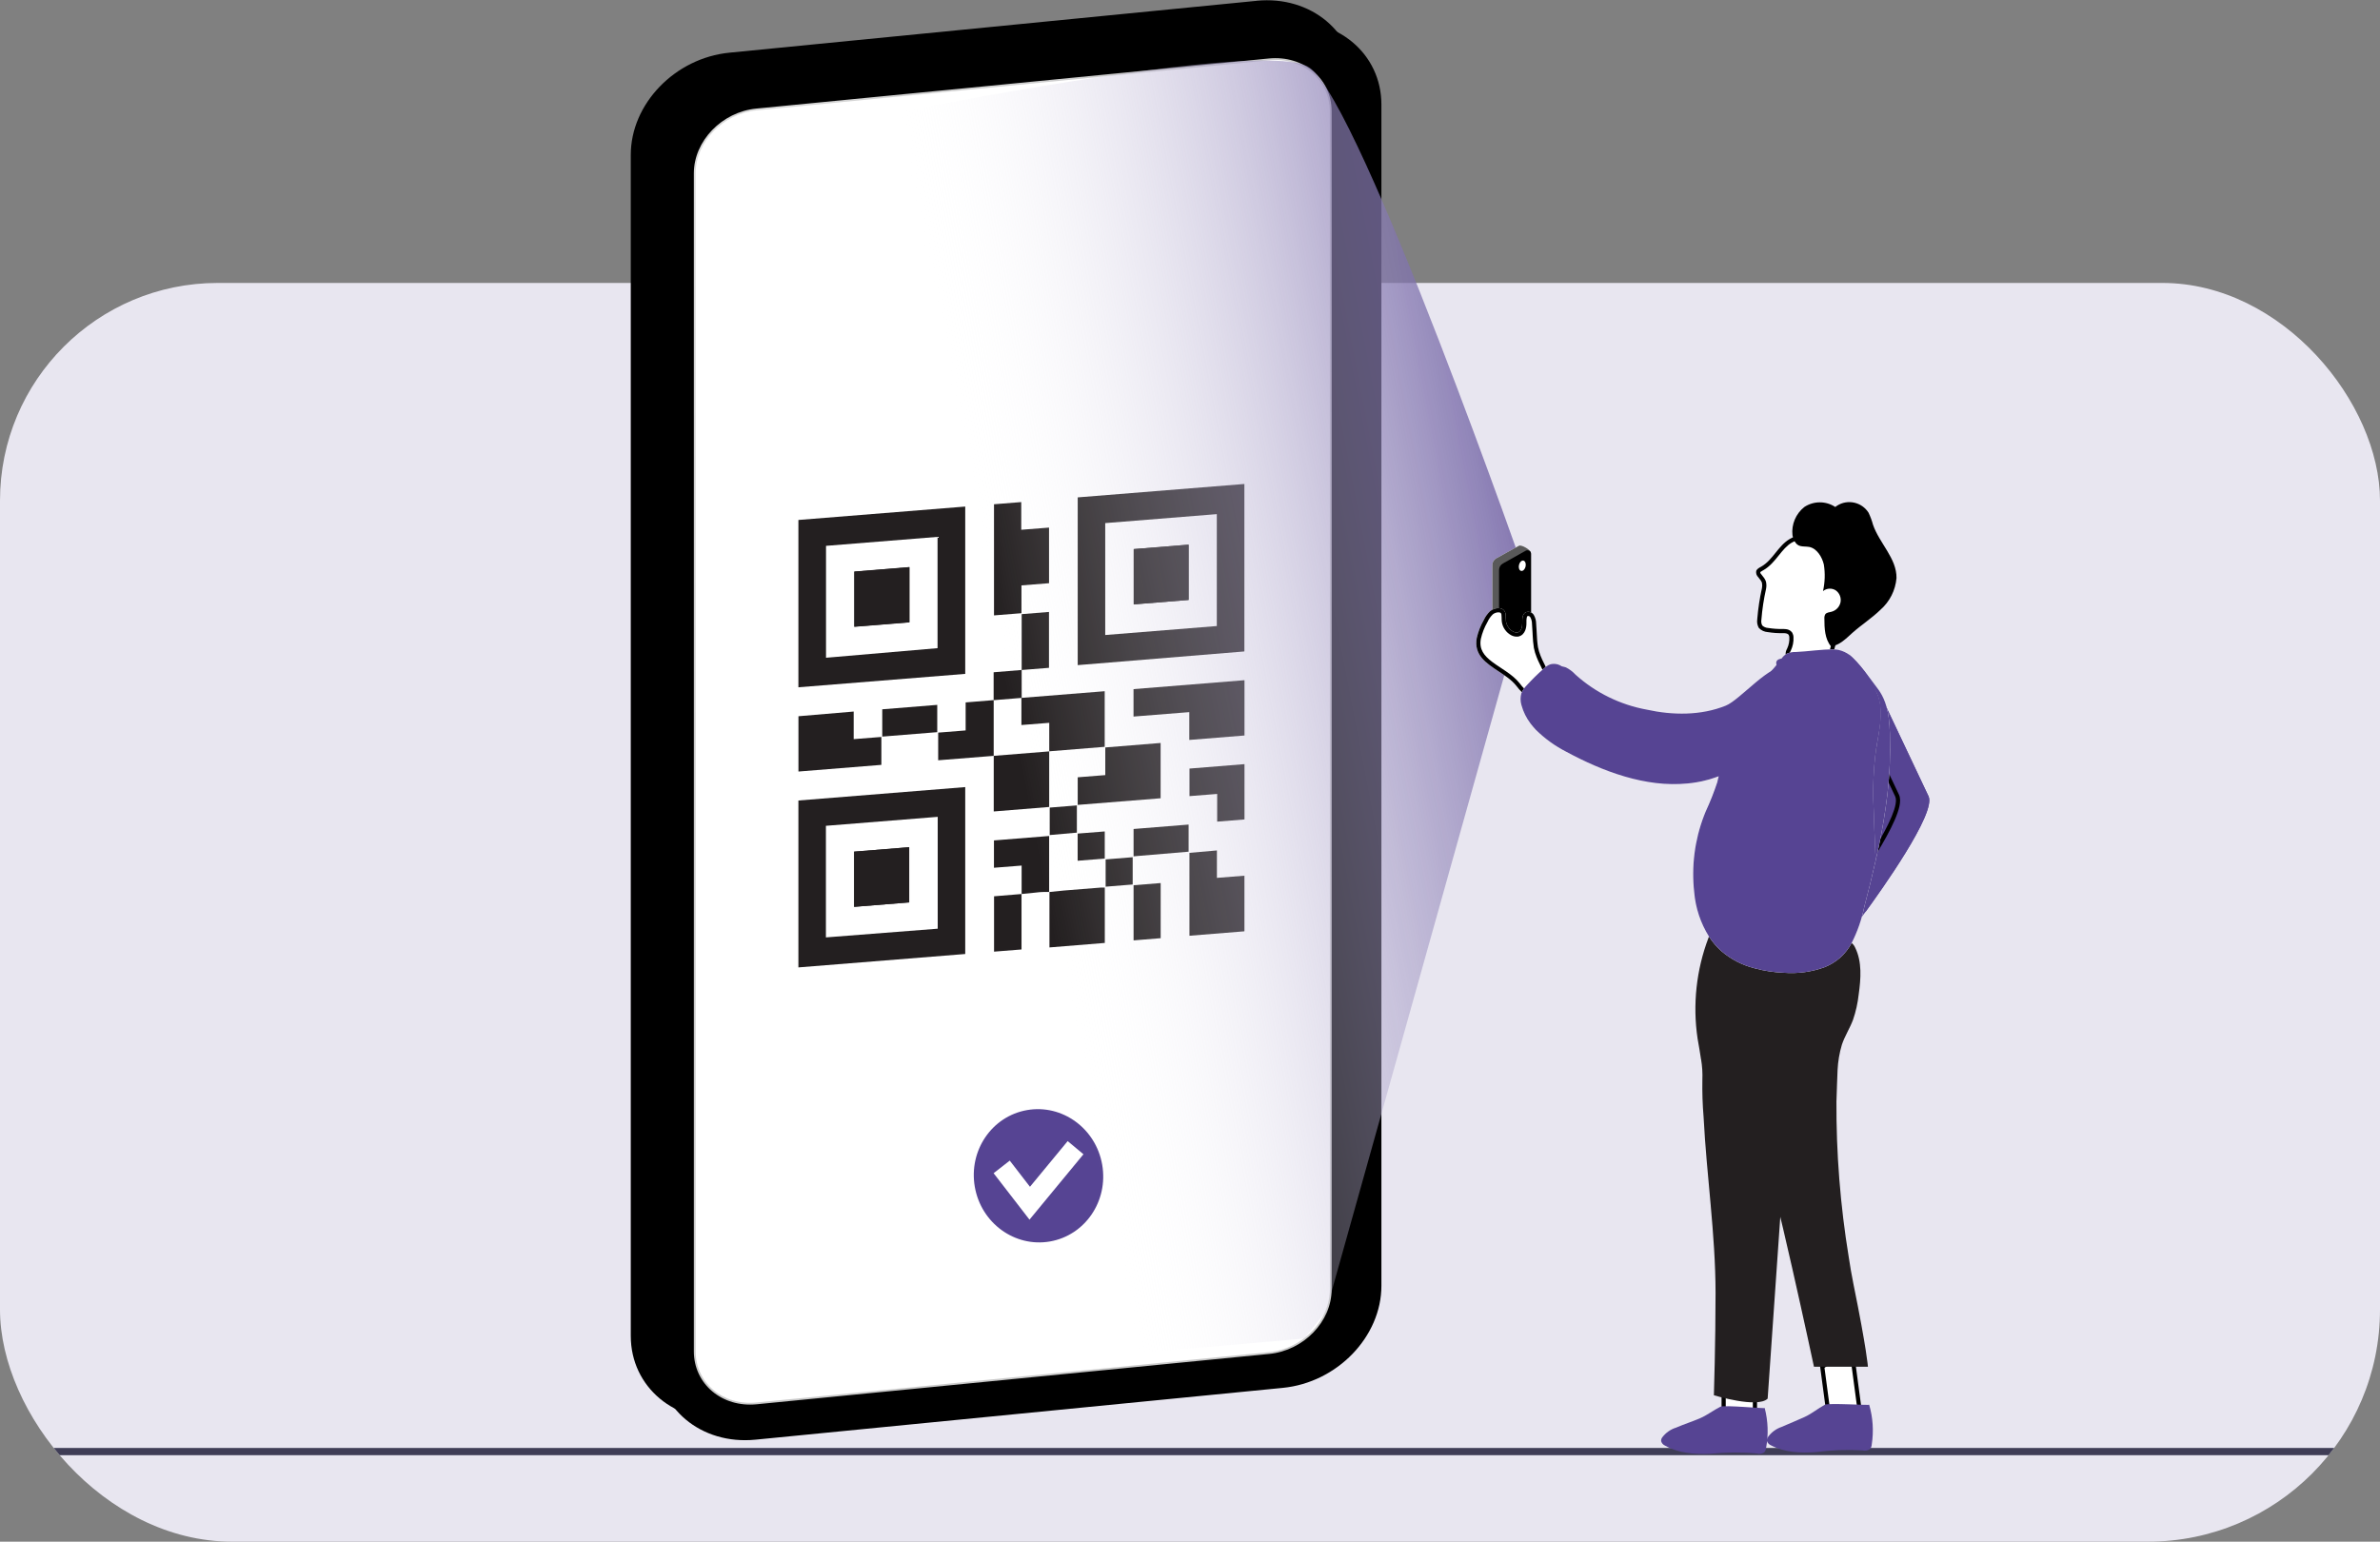 <svg width="656" height="425" viewBox="0 0 656 425" fill="none" xmlns="http://www.w3.org/2000/svg">
    <rect x="0" y="0" width="656" height="425" fill="#808080" stroke="none"/>
    <g clip-path="url(#clip0_46_970)">
        <g clip-path="url(#clip1_46_970)">
            <rect y="78" width="656" height="347" rx="60" fill="#E8E6F0" />
            <path d="M656 399.156H0V401.156H656V399.156Z" fill="#3F3D56" />
        </g>
        <path
            d="M346.372 0.228L201.052 14.521C186.049 15.991 173.862 28.64 173.862 42.679V368.271C173.862 382.391 186.049 392.558 201.052 391.076L346.372 376.784C361.398 375.314 373.573 362.664 373.573 348.637V23.045C373.573 8.96 361.387 -1.254 346.372 0.217V0.228Z"
            fill="black" />
        <path fill-rule="evenodd" clip-rule="evenodd"
            d="M208.238 20.323L353.569 6.031V6.02C368.595 4.63 380.759 14.774 380.759 28.848V354.44C380.759 368.479 368.572 381.128 353.569 382.599L208.238 396.879C193.234 398.361 181.048 388.194 181.048 374.074V48.563C181.048 34.443 193.234 21.794 208.238 20.323ZM350.143 372.477C359.398 371.569 366.905 363.803 366.905 355.129V30.526C366.905 21.805 359.409 15.498 350.143 16.406L329.656 18.428L230.093 28.159L208.859 30.146C199.604 31.066 192.096 38.843 192.096 47.517V372.236C192.096 380.979 199.592 387.263 208.859 386.355L350.143 372.477Z"
            fill="black" />
        <path fill-rule="evenodd" clip-rule="evenodd"
            d="M349.835 17.104C358.848 16.221 366.055 22.34 366.055 30.686ZM349.835 17.104L329.348 19.126L208.551 30.913C199.521 31.81 192.234 39.4 192.234 47.792V372.511C192.234 380.926 199.442 387.022 208.454 386.139L349.738 372.26C358.769 371.375 366.055 363.796 366.055 355.404V30.686M367.043 30.686V355.404C367.043 364.36 359.315 372.314 349.835 373.244L208.551 387.122C199.03 388.055 191.246 381.581 191.246 372.511V47.792C191.246 38.837 198.974 30.871 208.453 29.93L329.251 18.142L349.738 16.12C359.254 15.188 367.037 21.678 367.043 30.674C367.043 30.678 367.043 30.682 367.043 30.686Z"
            fill="url(#paint0_linear_46_970)" />
        <path
            d="M366.549 355.404V30.686C366.549 22.012 359.053 15.705 349.786 16.612L329.299 18.634L229.737 28.365L208.502 30.422C199.247 31.341 191.74 39.119 191.74 47.793V372.511C191.74 381.254 199.236 387.539 208.502 386.631L349.786 372.752C359.041 371.845 366.549 364.078 366.549 355.404Z"
            fill="white" />
        <path
            d="M220.062 143.341L266.047 139.645V185.77L220.062 189.466V143.341ZM258.418 178.679V148.001L227.676 150.475V181.325L258.418 178.679Z"
            fill="#231F20" />
        <path
            d="M297.049 137.114L342.99 133.418V179.586L297.049 183.355V137.1V137.114ZM335.391 172.582V141.731L304.634 144.205V175.056L335.391 172.582Z"
            fill="#231F20" />
        <path
            d="M266.047 262.991L220.062 266.687V220.677L266.047 216.98V262.991ZM227.647 258.417L258.462 256.015V225.179L227.647 227.652V258.403V258.417Z"
            fill="#231F20" />
        <path
            d="M281.476 146.045L289.147 145.441V160.773L281.548 161.377V169.043L273.977 169.647V139.012L281.49 138.408V146.045H281.476Z"
            fill="#231F20" />
        <path d="M343.019 202.757L327.806 203.98V196.314L312.434 197.536V189.971L343.019 187.512V202.757Z"
            fill="#231F20" />
        <path d="M335.419 234.43V242.009L343.004 241.405V256.737L327.849 257.96V235.106L335.419 234.444V234.43Z"
            fill="#231F20" />
        <path d="M235.304 196.167V203.761L242.932 203.157V210.851L220.076 212.692V197.447L235.304 196.152V196.167Z"
            fill="#231F20" />
        <path
            d="M281.533 192.388L304.49 190.547V205.879L289.205 207.116V199.263L281.533 199.867V192.201V192.373V192.388Z"
            fill="#231F20" />
        <path d="M297.049 214.278L304.648 213.674V206.051L319.904 204.814V220.06L297.049 221.887V214.293V214.278Z"
            fill="#231F20" />
        <path d="M289.19 207.129V222.461L273.905 223.698V208.366L289.276 207.129H289.204H289.19Z" fill="#231F20" />
        <path
            d="M289.176 245.904L293.306 245.487L303.381 244.682H304.518V259.942L289.262 261.179V245.933L289.161 245.89L289.176 245.904Z"
            fill="#231F20" />
        <path
            d="M273.905 208.365L258.591 209.587V201.964L266.162 201.36V193.637L273.891 193.004V208.422V208.365H273.905Z"
            fill="#231F20" />
        <path d="M343.019 225.898L335.491 226.502V218.865L327.863 219.469V211.875L343.019 210.652V225.898Z"
            fill="#231F20" />
        <path
            d="M281.591 246.467V238.614L273.963 239.218V231.682L289.176 230.459V245.877C287.996 245.877 286.844 245.877 285.678 246.035C284.513 246.194 282.929 246.309 281.548 246.452H281.591V246.467Z"
            fill="#231F20" />
        <path d="M281.605 184.72V169.301L289.133 168.697V184.101L281.562 184.705H281.605V184.72Z" fill="#231F20" />
        <path d="M281.562 246.436V261.739L273.991 262.343V247.083L281.634 246.45H281.562V246.436Z" fill="#231F20" />
        <path d="M258.332 194.314V201.837L243.177 203.059V195.537L258.332 194.314Z" fill="#231F20" />
        <path d="M312.449 236.068V228.531L327.619 227.309V234.788L312.449 236.068Z" fill="#231F20" />
        <path d="M312.449 259.238V244.036L319.919 243.432V258.634L312.449 259.238Z" fill="#231F20" />
        <path d="M273.876 193.007V185.326L281.605 184.693V192.388L273.905 193.021H273.89L273.876 193.007Z"
            fill="#231F20" />
        <path d="M297.034 237.303V229.795L304.504 229.205V236.684L297.034 237.288V237.303Z" fill="#231F20" />
        <path d="M289.334 230.199V222.633L296.818 222.029V229.537L289.334 230.199Z" fill="#231F20" />
        <path d="M312.204 243.831L304.749 244.435V236.913L312.204 236.309V243.831Z" fill="#231F20" />
        <path d="M250.661 156.328L235.476 157.551V172.753L250.661 171.531V156.328Z" fill="#231F20" />
        <path d="M327.619 165.392V150.146L312.492 151.369V166.615L327.619 165.392Z" fill="#231F20" />
        <path d="M235.419 249.99L250.603 248.768V233.551L235.419 234.773V249.99Z" fill="#231F20" />
        <path d="M250.661 156.328V171.574L235.476 172.796V157.594L250.661 156.343V156.328Z" fill="#231F20" />
        <path d="M327.619 165.392L312.492 166.615V151.369L327.619 150.146V165.392Z" fill="#231F20" />
        <path d="M235.419 249.99V234.773L250.603 233.551V248.768L235.419 249.99Z" fill="#231F20" />
        <path
            d="M289.396 342.241C299.092 340.555 305.541 331.081 303.8 321.079C302.059 311.077 292.787 304.335 283.091 306.021C273.395 307.706 266.946 317.18 268.687 327.182C270.428 337.184 279.7 343.926 289.396 342.241Z"
            fill="#564493" />
        <path
            d="M283.758 336.225L273.867 323.418L278.318 319.95L283.889 327.164L294.283 314.571L298.631 318.198L283.758 336.225Z"
            fill="white" />
        <path
            d="M421.331 160.922C421.331 160.922 375.344 29.019 361.003 18.68C346.661 8.34 195.5 41.5 195.5 41.5L198.293 280.917V383.001L359.5 369.001L365.5 361.501L420.185 166.295L421.331 160.922Z"
            fill="url(#paint1_linear_46_970)" />
        <path d="M475.091 396.938V384.301L483.713 379.705V396.938H475.091Z" fill="white" />
        <path fill-rule="evenodd" clip-rule="evenodd"
            d="M484.288 378.746V397.511H474.516V383.954L484.288 378.746ZM475.666 384.644V396.362H483.138V380.661L475.666 384.644Z"
            fill="black" />
        <path d="M503.941 389.332L502.271 376.805L510.211 371.111L512.488 388.194L503.941 389.332Z" fill="white" />
        <path fill-rule="evenodd" clip-rule="evenodd"
            d="M510.653 370.087L513.133 388.687L503.446 389.978L501.655 376.54L510.653 370.087ZM502.886 377.071L504.434 388.687L511.841 387.7L509.767 372.136L502.886 377.071Z"
            fill="black" />
        <path
            d="M411.329 167.034V155.775C411.329 155.017 411.732 154.316 412.399 153.937L418.676 150.444C419.331 150.065 421.941 151.593 421.941 152.34L420.17 171.664L415.756 175.065L411.341 172.48V167.034H411.329Z"
            fill="white" />
        <path
            d="M411.329 167.034V155.775C411.329 155.017 411.732 154.316 412.399 153.937L418.676 150.444C419.331 150.065 421.941 151.593 421.941 152.34L420.17 171.664L415.756 175.065L411.341 172.48V167.034H411.329Z"
            fill="#595959" />
        <path
            d="M413.18 168.436V157.154C413.18 156.395 413.583 155.706 414.249 155.338L420.527 151.823C421.01 151.559 421.619 151.731 421.895 152.214C421.975 152.363 422.021 152.524 422.021 152.685V173.077L417.606 176.466L413.192 173.893V168.436H413.18Z"
            fill="black" />
        <path
            d="M514.168 251.408L513.226 252.683L516.617 204.43L517.295 194.734L517.629 190.023L519.399 193.838C522.722 200.846 529.632 215.517 531.563 219.538C533.782 224.145 518.204 245.859 514.168 251.419V251.408Z"
            fill="#564493" />
        <path
            d="M504.971 251.408L504.028 252.683L507.42 204.43L508.098 194.734L508.431 190.023L510.202 193.838C513.524 200.846 520.434 215.517 522.365 219.538C524.584 224.145 509.006 245.859 504.971 251.419V251.408Z"
            fill="#564493" />
        <path fill-rule="evenodd" clip-rule="evenodd"
            d="M505.301 250.962C505.546 250.625 505.82 250.245 506.12 249.826C511.342 242.554 524.41 223.782 522.365 219.537C521.174 217.057 518.09 210.527 515.121 204.241C513.276 200.335 511.475 196.523 510.202 193.837L508.431 190.022L504.028 252.682L504.971 251.407V251.418C504.973 251.416 504.974 251.413 504.976 251.411C504.977 251.41 504.978 251.408 504.979 251.407C505.08 251.268 505.187 251.12 505.301 250.962ZM503.821 254.896L502.604 256.542L507.284 189.941L509.474 189.539L511.243 193.349C512.518 196.04 514.32 199.853 516.165 203.76C519.132 210.041 522.212 216.563 523.402 219.04C523.85 219.972 523.779 221.135 523.545 222.24C523.301 223.393 522.825 224.721 522.205 226.14C520.961 228.984 519.063 232.357 516.993 235.722C512.847 242.461 507.921 249.31 505.901 252.093L503.821 254.96V254.896Z"
            fill="black" />
        <path
            d="M514.168 251.407C513.778 250.476 513.628 249.477 513.743 248.477C514.157 246.271 515.111 244.203 516.502 242.457C520.239 236.966 524.918 231.152 527.068 224.776C529.896 216.355 520.63 211.127 516.617 204.383C515.594 202.809 514.973 200.994 514.847 199.11C514.709 197.283 515.675 195.537 517.296 194.687C517.951 194.285 518.652 193.975 519.4 193.779C522.722 200.787 529.632 215.459 531.563 219.48C533.782 224.156 518.204 245.869 514.168 251.418V251.407Z"
            fill="#564493" />
        <path
            d="M491.11 393.347C489.551 393.86 488.204 394.87 487.261 396.213C487.066 396.515 486.97 396.875 487.013 397.226C487.184 397.776 487.6 398.214 488.131 398.433C491.894 400.423 496.372 400.607 500.557 400.297C504.781 399.737 509.065 399.576 513.317 399.828C514.036 400.021 514.789 399.894 515.412 399.488C515.717 399.128 515.893 398.673 515.909 398.201C516.479 394.542 516.237 390.795 515.199 387.239C515.267 387.466 503.993 386.709 502.963 387.256C501.046 388.297 499.401 389.714 497.37 390.638C495.339 391.563 493.209 392.43 491.111 393.336L491.11 393.347Z"
            fill="#564493" />
        <path
            d="M506.178 303.43C506.097 317.871 507.236 332.29 509.569 346.536C509.949 349.017 510.351 351.476 510.857 353.935C514.559 372.133 514.858 376.763 514.858 376.763H499.981C499.981 376.763 488.99 325.224 484.909 313.494C481.816 304.602 479.413 295.491 477.7 286.231C477.034 281.843 477.574 277.362 479.275 273.26C479.85 271.64 480.667 270.124 481.713 268.757C483.736 266.528 486.265 264.816 489.094 263.771C495.106 261.059 501.602 259.589 508.201 259.474C508.949 259.405 509.707 259.577 510.363 259.945C510.788 260.29 511.122 260.726 511.34 261.232C513.271 265.149 512.915 269.768 512.317 274.099C512.053 276.5 511.535 278.867 510.742 281.153C509.868 283.485 508.477 285.611 507.684 287.978C507.006 290.252 506.603 292.607 506.488 294.986C506.396 297.789 506.258 300.604 506.189 303.43H506.178Z"
            fill="#231F20" />
        <path
            d="M468.871 292.031C469.181 293.904 469.308 295.811 469.227 297.707C469.17 301.119 469.273 304.52 469.561 307.92C470.389 324.096 472.837 340.204 472.86 356.391C472.86 370.201 472.4 384.631 472.4 384.631C472.4 384.631 484.438 388.33 487.22 385.561L491.853 318.892C492.554 313.86 493.647 308.747 494.003 303.681C494.313 299.269 494.417 295.535 496.061 291.307C497.912 286.597 500.556 282.162 501.982 277.268C502.902 274.132 503.304 270.869 503.154 267.606C503.2 266.607 502.925 265.619 502.373 264.78C501.821 264.217 501.154 263.78 500.407 263.505C492.072 259.805 483.426 256.037 474.297 256.117C473.562 256.06 472.826 256.209 472.182 256.577C471.573 257.082 471.124 257.772 470.906 258.542C467.549 267.388 466.514 276.947 467.905 286.31C468.262 288.332 468.584 290.182 468.859 292.054L468.871 292.031Z"
            fill="#231F20" />
        <path
            d="M423.918 178.396C423.562 176.282 423.608 174.064 423.412 171.916C423.412 171.077 423.182 170.25 422.757 169.515C422.297 168.78 421.377 168.469 420.561 168.78C419.584 169.262 419.561 170.595 419.584 171.686C419.607 172.778 419.331 174.145 418.262 174.352C417.859 174.386 417.457 174.306 417.101 174.122C416.02 173.547 415.273 172.491 415.089 171.284C414.997 170.583 415.089 169.837 414.962 169.136C414.548 167.091 411.915 167.447 410.697 168.504C409.973 169.205 409.386 170.02 408.972 170.94C408.087 172.479 407.432 174.145 407.041 175.88C405.742 182.957 414.272 184.473 417.894 189C418.411 189.701 418.986 190.356 419.618 190.964C420.86 192.033 422.585 192.355 424.137 191.815C425.677 191.252 426.792 189.896 427.057 188.265C427.482 185.634 425.562 183.255 424.619 180.751C424.309 179.993 424.079 179.211 423.918 178.419V178.396Z"
            fill="white" />
        <path fill-rule="evenodd" clip-rule="evenodd"
            d="M423.918 178.419C424.079 179.211 424.309 179.993 424.619 180.751C424.899 181.493 425.264 182.224 425.628 182.953C426.494 184.687 427.356 186.413 427.057 188.265C426.792 189.896 425.677 191.252 424.137 191.815C422.585 192.355 420.86 192.033 419.618 190.964C418.986 190.356 418.411 189.701 417.894 189C416.657 187.454 414.847 186.259 413.052 185.073C409.592 182.789 406.185 180.539 407.041 175.88C407.432 174.145 408.087 172.479 408.972 170.94C409.386 170.02 409.973 169.205 410.697 168.504C411.915 167.447 414.548 167.091 414.962 169.136C415.031 169.516 415.035 169.91 415.039 170.303C415.043 170.634 415.047 170.964 415.089 171.284C415.273 172.491 416.02 173.547 417.101 174.122C417.457 174.306 417.859 174.386 418.262 174.352C419.331 174.145 419.607 172.778 419.584 171.686C419.561 170.595 419.584 169.262 420.561 168.78C421.377 168.469 422.297 168.78 422.757 169.515C423.182 170.25 423.412 171.077 423.412 171.916C423.486 172.722 423.525 173.538 423.564 174.355C423.63 175.714 423.696 177.075 423.918 178.396V178.419ZM422.768 178.49C422.59 177.397 422.513 176.294 422.457 175.229C422.442 174.946 422.428 174.667 422.415 174.391C422.376 173.581 422.338 172.8 422.267 172.02L422.263 171.968V171.916C422.263 171.295 422.094 170.673 421.773 170.11C421.614 169.868 421.313 169.756 421.031 169.834C420.968 169.879 420.884 169.983 420.816 170.268C420.729 170.639 420.722 171.108 420.733 171.662C420.747 172.29 420.679 173.074 420.401 173.774C420.119 174.487 419.54 175.275 418.48 175.48L418.421 175.491L418.36 175.496C417.741 175.549 417.122 175.426 416.573 175.143L416.561 175.136L416.561 175.136C415.158 174.391 414.191 173.022 413.952 171.457L413.95 171.445L413.949 171.434C413.897 171.041 413.893 170.641 413.89 170.321C413.889 170.287 413.889 170.255 413.889 170.224C413.884 169.864 413.875 169.594 413.833 169.352C413.781 169.106 413.686 169.006 413.612 168.952C413.518 168.883 413.351 168.815 413.085 168.805C412.53 168.782 411.866 169.023 411.472 169.353C410.858 169.953 410.367 170.642 410.021 171.411L409.997 171.463L409.969 171.512C409.144 172.947 408.533 174.497 408.168 176.109C407.896 177.614 408.147 178.757 408.684 179.72C409.243 180.723 410.153 181.602 411.315 182.48C412.06 183.042 412.83 183.55 413.637 184.082C414.124 184.404 414.625 184.734 415.141 185.09C416.451 185.994 417.778 187.015 418.792 188.282L418.806 188.3L418.819 188.318C419.291 188.957 419.815 189.556 420.392 190.114C421.316 190.894 422.594 191.132 423.75 190.733C424.892 190.312 425.724 189.304 425.922 188.081M422.768 178.49V178.534L422.791 178.647C422.964 179.499 423.212 180.345 423.549 181.171C423.806 181.85 424.123 182.507 424.428 183.122C424.487 183.242 424.546 183.36 424.604 183.476C424.854 183.976 425.089 184.447 425.299 184.923C425.815 186.095 426.081 187.097 425.922 188.081"
            fill="black" />
        <path
            d="M485.311 160.013C485.461 160.208 485.564 160.438 485.645 160.667C485.748 161.15 485.748 161.644 485.645 162.126C485.012 164.964 484.576 167.836 484.346 170.743C484.219 171.559 484.38 172.386 484.783 173.098C485.426 173.788 486.323 174.201 487.266 174.259C488.645 174.477 490.037 174.569 491.428 174.546C491.98 174.546 492.658 174.546 493.003 175.005C493.118 175.212 493.187 175.442 493.187 175.683C493.256 176.763 493.037 177.843 492.577 178.82C492.29 179.291 492.152 179.842 492.163 180.394C492.278 181.393 493.739 181.301 494.486 181.347C497.349 181.485 500.211 181.508 503.074 181.347C503.568 181.37 504.063 181.267 504.5 181.048C505.27 180.589 505.442 179.578 505.661 178.716C506.638 174.718 509.731 171.605 511.386 167.848C513.122 163.792 513.157 159.22 511.501 155.141C510.708 153.211 509.581 151.442 508.179 149.914C506.891 148.489 504.408 148.191 502.626 147.811C499.487 147.157 496.003 146.961 493.21 148.639C490.071 150.523 488.622 154.383 485.472 156.187C484.92 156.497 484.242 156.819 484.058 157.428C483.955 158.059 484.173 158.703 484.645 159.139C484.851 159.45 485.116 159.725 485.334 160.036L485.311 160.013Z"
            fill="white" />
        <path fill-rule="evenodd" clip-rule="evenodd"
            d="M485.316 160.009C485.316 160.009 485.315 160.009 485.315 160.009C485.301 159.988 485.286 159.968 485.271 159.947C485.187 159.835 485.099 159.727 485.011 159.619C484.883 159.462 484.755 159.306 484.645 159.139C484.173 158.703 483.955 158.059 484.058 157.428C484.225 156.876 484.797 156.56 485.313 156.275C485.367 156.245 485.42 156.216 485.472 156.187C487.065 155.275 488.223 153.836 489.385 152.394C490.52 150.984 491.658 149.57 493.21 148.639C496.003 146.961 499.487 147.157 502.626 147.811C502.872 147.864 503.131 147.915 503.399 147.967C505.07 148.295 507.069 148.686 508.179 149.914C509.581 151.442 510.708 153.211 511.501 155.141C513.157 159.22 513.122 163.792 511.386 167.848C510.711 169.381 509.796 170.807 508.883 172.23C507.559 174.293 506.239 176.35 505.661 178.716C505.639 178.803 505.617 178.892 505.595 178.982C505.401 179.777 505.192 180.635 504.5 181.048C504.063 181.267 503.568 181.37 503.074 181.347C500.211 181.508 497.349 181.485 494.486 181.347C494.392 181.341 494.288 181.338 494.176 181.334C493.395 181.307 492.264 181.268 492.163 180.394C492.152 179.842 492.29 179.291 492.577 178.82C493.037 177.843 493.256 176.763 493.187 175.683C493.187 175.442 493.118 175.212 493.003 175.005C492.658 174.546 491.98 174.546 491.428 174.546C490.037 174.569 488.645 174.477 487.266 174.259C486.323 174.201 485.426 173.788 484.783 173.098C484.38 172.386 484.219 171.559 484.346 170.743C484.576 167.836 485.012 164.964 485.645 162.126C485.748 161.644 485.748 161.15 485.645 160.667C485.579 160.479 485.497 160.29 485.387 160.12C485.369 160.092 485.351 160.065 485.331 160.039C485.331 160.039 485.331 160.038 485.331 160.038C485.324 160.03 485.318 160.021 485.311 160.013L485.334 160.036C485.328 160.027 485.322 160.018 485.316 160.009ZM486.271 159.377L486.275 159.374C486.149 159.196 486.012 159.029 485.905 158.897C485.896 158.885 485.886 158.874 485.877 158.862C485.756 158.714 485.67 158.606 485.601 158.502L485.526 158.389L485.426 158.297C485.268 158.151 485.181 157.945 485.183 157.732C485.205 157.706 485.246 157.668 485.315 157.615C485.459 157.508 485.616 157.421 485.837 157.299C485.898 157.265 485.964 157.229 486.036 157.188L486.036 157.188L486.044 157.184C487.825 156.164 489.097 154.584 490.217 153.193L490.241 153.163C491.416 151.704 492.439 150.442 493.802 149.624L493.802 149.623C496.205 148.181 499.314 148.295 502.388 148.936C502.671 148.996 502.952 149.051 503.232 149.106C503.914 149.239 504.588 149.371 505.258 149.571C506.192 149.85 506.892 150.205 507.325 150.684L507.325 150.684L507.331 150.691C508.642 152.118 509.695 153.772 510.437 155.575C511.976 159.369 511.944 163.62 510.332 167.39C509.696 168.832 508.841 170.164 507.933 171.58C507.723 171.908 507.51 172.24 507.296 172.579C506.187 174.338 505.081 176.248 504.545 178.439C504.517 178.55 504.491 178.655 504.467 178.753C504.384 179.091 504.319 179.356 504.219 179.608C504.113 179.873 504.016 179.987 503.938 180.043C503.691 180.157 503.41 180.213 503.127 180.2L503.068 180.197L503.009 180.2C500.198 180.358 497.378 180.336 494.548 180.2C494.442 180.194 494.327 180.19 494.224 180.186L494.216 180.186C494.102 180.182 493.995 180.178 493.887 180.172C493.666 180.16 493.486 180.14 493.343 180.108C493.337 180.107 493.332 180.105 493.326 180.104C493.356 179.854 493.436 179.619 493.559 179.418L493.591 179.365L493.618 179.309C494.152 178.175 494.412 176.914 494.336 175.642C494.328 175.194 494.197 174.789 494.008 174.447L493.97 174.379L493.922 174.316C493.517 173.776 492.953 173.565 492.523 173.478C492.125 173.396 491.717 173.397 491.461 173.397C491.45 173.397 491.438 173.397 491.428 173.397H491.418L491.409 173.397C490.081 173.419 488.756 173.331 487.446 173.124L487.391 173.115L487.336 173.112C486.726 173.075 486.149 172.823 485.719 172.411C485.488 171.946 485.403 171.426 485.482 170.919L485.488 170.876L485.492 170.834C485.717 167.982 486.146 165.163 486.767 162.376L486.767 162.376L486.769 162.367C486.906 161.726 486.906 161.068 486.769 160.427L486.754 160.356L486.73 160.288C486.636 160.021 486.497 159.691 486.271 159.377ZM485.156 157.768C485.156 157.768 485.156 157.767 485.157 157.766Z"
            fill="black" />
        <path
            d="M494.06 147.525C494.129 148.008 494.279 148.479 494.497 148.927C495.498 151.018 496.82 150.501 498.625 150.765C500.821 151.156 502.246 153.626 502.706 155.625C503.097 158.06 503.016 160.542 502.476 162.954C503.465 162.139 504.867 162.047 505.96 162.725C507.017 163.46 507.546 164.747 507.305 166.022C507.04 167.297 506.075 168.308 504.821 168.641C504.212 168.802 503.488 168.825 503.108 169.331C502.902 169.698 502.821 170.112 502.856 170.526C502.856 173.191 502.97 176.098 504.661 178.166C507.017 177.936 508.799 176.052 510.558 174.478C513.053 172.249 515.916 170.434 518.319 168.09C520.86 165.861 522.446 162.725 522.734 159.347C522.814 153.936 518.02 149.765 516.261 144.664C515.95 143.515 515.537 142.401 515.019 141.321C513.157 138.403 509.271 137.541 506.351 139.402C506.178 139.517 506.017 139.632 505.856 139.759C503.269 138.058 499.924 138.058 497.337 139.759C494.98 141.62 493.739 144.561 494.06 147.537V147.525Z"
            fill="black" />
        <path
            d="M517.043 207.038C516.399 212.093 516.18 217.194 516.41 222.284C516.548 227.258 516.79 232.199 516.997 237.173C516.042 241.459 514.973 245.744 513.858 249.972C513.145 253.43 511.984 256.785 510.386 259.933C509.581 261.449 508.523 262.816 507.247 263.965C505.994 265.068 504.568 265.953 503.028 266.585C499.406 267.929 495.532 268.457 491.681 268.158C488.967 268.055 486.266 267.641 483.644 266.929C480.276 266.091 477.137 264.482 474.493 262.219C473.159 261.035 471.998 259.668 471.044 258.175C468.733 254.487 467.342 250.293 466.974 245.951C466.181 238.828 467.1 231.624 469.653 224.926C469.791 224.536 469.952 224.157 470.113 223.766C471.193 221.009 472.274 218.24 473.389 215.482V215.368C473.562 214.931 473.734 214.517 473.895 214.092L473.987 213.863L473.378 214.115L472.734 214.345C472.527 214.426 472.32 214.494 472.101 214.552C471.642 214.724 471.159 214.851 470.699 214.977L469.124 215.368C468.227 215.551 467.319 215.724 466.411 215.839L465.169 215.977C453.753 216.976 441.313 212.369 431.759 207.268C428.644 205.683 425.792 203.626 423.309 201.168C422.792 200.616 422.309 200.042 421.849 199.444C420.711 197.939 419.86 196.227 419.366 194.412C419.021 193.309 419.021 192.126 419.366 191.023C419.389 190.977 419.412 190.943 419.446 190.897C419.791 190.138 420.274 189.46 420.86 188.875C422.309 187.289 423.849 185.784 425.459 184.359L425.965 183.923C426.402 183.544 426.908 183.257 427.459 183.096C428.552 182.854 429.701 183.096 430.598 183.785C431.403 184.348 432.15 184.98 432.828 185.681C441.635 194.079 453.557 198.422 465.698 197.663C468.997 197.526 472.239 196.744 475.24 195.377C477.873 193.953 480.322 192.195 482.529 190.173C484.518 188.541 486.415 186.807 488.209 184.968C488.68 184.463 489.163 183.946 489.588 183.394C490.014 182.843 490.278 182.544 490.611 182.119L491.025 181.591C491.382 181.051 491.853 180.591 492.405 180.246C493.198 179.879 494.06 179.706 494.934 179.741C498.337 179.603 502.051 178.96 505.408 179.04H505.764C506.086 179.052 506.419 179.086 506.741 179.155C507.903 179.339 508.995 179.844 509.88 180.614C510.972 181.66 511.972 182.808 512.858 184.038C514.95 186.324 516.583 188.989 517.698 191.885C519.33 196.687 517.79 201.937 517.043 207.05V207.038Z"
            fill="white" />
        <path
            d="M520.963 206.52C520.951 211.966 520.538 217.388 519.721 222.777C519.02 227.625 518.146 232.404 516.985 237.172C516.778 232.197 516.548 227.257 516.399 222.283C516.169 217.193 516.376 212.092 517.031 207.037C517.79 201.936 519.319 196.663 517.732 191.769C516.629 188.873 514.985 186.208 512.892 183.922C511.995 182.692 511.007 181.555 509.915 180.498C513.053 182.865 515.536 187.276 517.606 189.907C521.135 194.537 520.917 200.983 520.952 206.509L520.963 206.52Z"
            fill="white" />
        <path
            d="M520.963 206.519C520.951 211.964 520.538 217.387 519.721 222.775C519.02 227.624 518.146 232.403 516.985 237.171C516.778 232.196 516.548 227.256 516.399 222.281C516.169 217.192 516.376 212.091 517.031 207.036C517.79 201.935 519.215 196.754 517.629 191.86C516.525 188.965 513.973 186.104 511.88 183.818C510.984 182.588 510.673 181.428 509.581 180.371C512.72 182.738 515.536 187.275 517.606 189.906C521.135 194.536 520.917 200.981 520.951 206.507L520.963 206.519Z"
            fill="#564493" />
        <path
            d="M517.043 207.038C516.399 212.093 516.18 217.194 516.41 222.284C516.548 227.258 516.79 232.199 516.997 237.173C516.042 241.459 514.973 245.744 513.858 249.972C513.145 253.43 511.984 256.785 510.386 259.933C509.581 261.449 508.523 262.816 507.247 263.965C505.994 265.068 504.568 265.953 503.028 266.585C499.406 267.929 495.532 268.457 491.681 268.158C488.967 268.055 486.266 267.641 483.644 266.929C480.276 266.091 477.137 264.482 474.493 262.219C473.159 261.035 471.998 259.668 471.044 258.175C468.733 254.487 467.342 250.293 466.974 245.951C466.181 238.828 467.1 231.624 469.653 224.926C469.791 224.536 469.952 224.157 470.113 223.766C471.354 221.066 472.446 218.297 473.389 215.482V215.368C473.516 214.897 473.619 214.46 473.734 214C473.619 214.046 473.493 214.092 473.378 214.115L472.734 214.345C472.527 214.426 472.32 214.494 472.101 214.552C471.642 214.724 471.159 214.851 470.699 214.977L469.124 215.368C468.227 215.551 467.319 215.724 466.411 215.839L465.169 215.977C453.603 217.148 441.727 212.633 431.759 207.268C428.644 205.683 425.792 203.626 423.309 201.168C422.792 200.616 422.309 200.042 421.849 199.444C420.711 197.939 419.86 196.227 419.366 194.412C419.021 193.309 419.021 192.126 419.366 191.023C419.389 190.977 419.412 190.943 419.446 190.897C419.791 190.138 420.274 189.46 420.86 188.875C422.309 187.289 423.849 185.784 425.459 184.359L425.965 183.923C426.402 183.544 426.908 183.257 427.459 183.096C428.552 182.854 429.701 183.096 430.598 183.785C431.403 184.348 432.15 184.98 432.828 185.681C441.635 194.079 453.557 198.422 465.698 197.663C468.997 197.526 472.239 196.744 475.24 195.377C477.873 193.953 480.322 192.195 482.529 190.173C484.518 188.541 486.415 186.807 488.209 184.968C488.68 184.463 489.163 183.946 489.588 183.394C490.014 182.843 490.278 182.544 490.611 182.119L491.025 181.591C491.382 181.051 491.853 180.591 492.405 180.246C493.198 179.879 494.06 179.706 494.934 179.741C498.337 179.603 502.051 178.96 505.408 179.04H505.764C506.086 179.052 506.419 179.086 506.741 179.155C507.88 179.408 508.949 179.902 509.88 180.614C510.972 181.66 511.972 182.808 512.858 184.038C514.95 186.324 516.583 188.989 517.698 191.885C519.33 196.687 517.79 201.937 517.043 207.05V207.038Z"
            fill="#564493" />
        <path
            d="M462.066 393.533C460.493 394 459.118 394.97 458.136 396.285C457.932 396.581 457.825 396.938 457.858 397.29C458.013 397.845 458.415 398.295 458.942 398.518C462.644 400.617 467.114 400.944 471.386 400.767C475.636 400.332 479.911 400.296 484.176 400.675C484.878 400.888 485.635 400.783 486.258 400.393C486.573 400.043 486.763 399.593 486.793 399.122C487.469 395.481 487.337 391.728 486.404 388.144C486.465 388.372 475.222 387.263 474.184 387.804C472.226 388.787 470.529 390.153 468.483 391.019C466.437 391.885 464.202 392.609 462.068 393.521L462.066 393.533Z"
            fill="#564493" />
        <path
            d="M444.509 202.477C436.99 199.8 429.334 197.146 423.332 191.746C422.642 191.252 422.159 190.505 421.999 189.678C422.102 188.633 422.688 187.691 423.574 187.116C424.643 186.036 425.873 185.106 427.195 184.37C428.54 183.623 430.15 183.474 431.61 183.98C432.61 184.485 433.518 185.174 434.277 186.002C439.796 190.965 446.59 194.297 453.902 195.629C461.019 197.203 468.848 197.295 475.677 194.526C479.632 192.952 488.232 182.555 492.083 184.083C495.935 185.6 494.233 193.274 492.371 195.664C488.335 200.799 478.114 203.223 471.964 204.384C462.812 206.199 453.339 205.533 444.521 202.465L444.509 202.477Z"
            fill="#564493" />
        <path
            d="M504.384 185.52C506.132 184.693 507.443 183.153 507.96 181.281C505.891 180.856 503.775 180.752 501.683 180.97L495.67 181.269L491.715 181.476C489.255 181.614 489.209 182.705 490.14 184.394C490.577 185.198 491.715 185.842 492.186 186.703C492.658 187.565 492.738 188.496 493.302 189.15C494.877 191.035 495.314 189.966 497.337 188.737C499.36 187.508 502.074 186.772 504.384 185.52Z"
            fill="#564493" />
        <path
            d="M420.498 156.168C420.672 155.384 420.405 154.659 419.901 154.547C419.397 154.435 418.848 154.979 418.673 155.762C418.499 156.545 418.766 157.271 419.27 157.383C419.774 157.495 420.324 156.951 420.498 156.168Z"
            fill="white" />
    </g>
    <defs>
        <linearGradient id="paint0_linear_46_970" x1="-184.892" y1="124.511" x2="103.16" y2="327.654"
            gradientUnits="userSpaceOnUse">
            <stop stop-color="white" />
            <stop offset="1" stop-color="#CBCBCB" />
        </linearGradient>
        <linearGradient id="paint1_linear_46_970" x1="451.157" y1="162.702" x2="278.468" y2="195.826"
            gradientUnits="userSpaceOnUse">
            <stop stop-color="#564493" />
            <stop offset="1" stop-color="white" stop-opacity="0" />
        </linearGradient>
        <clipPath id="clip0_46_970">
            <rect width="656" height="425" rx="64" fill="white" />
        </clipPath>
        <clipPath id="clip1_46_970">
            <rect y="78" width="656" height="347" rx="60" fill="white" />
        </clipPath>
    </defs>
</svg>
